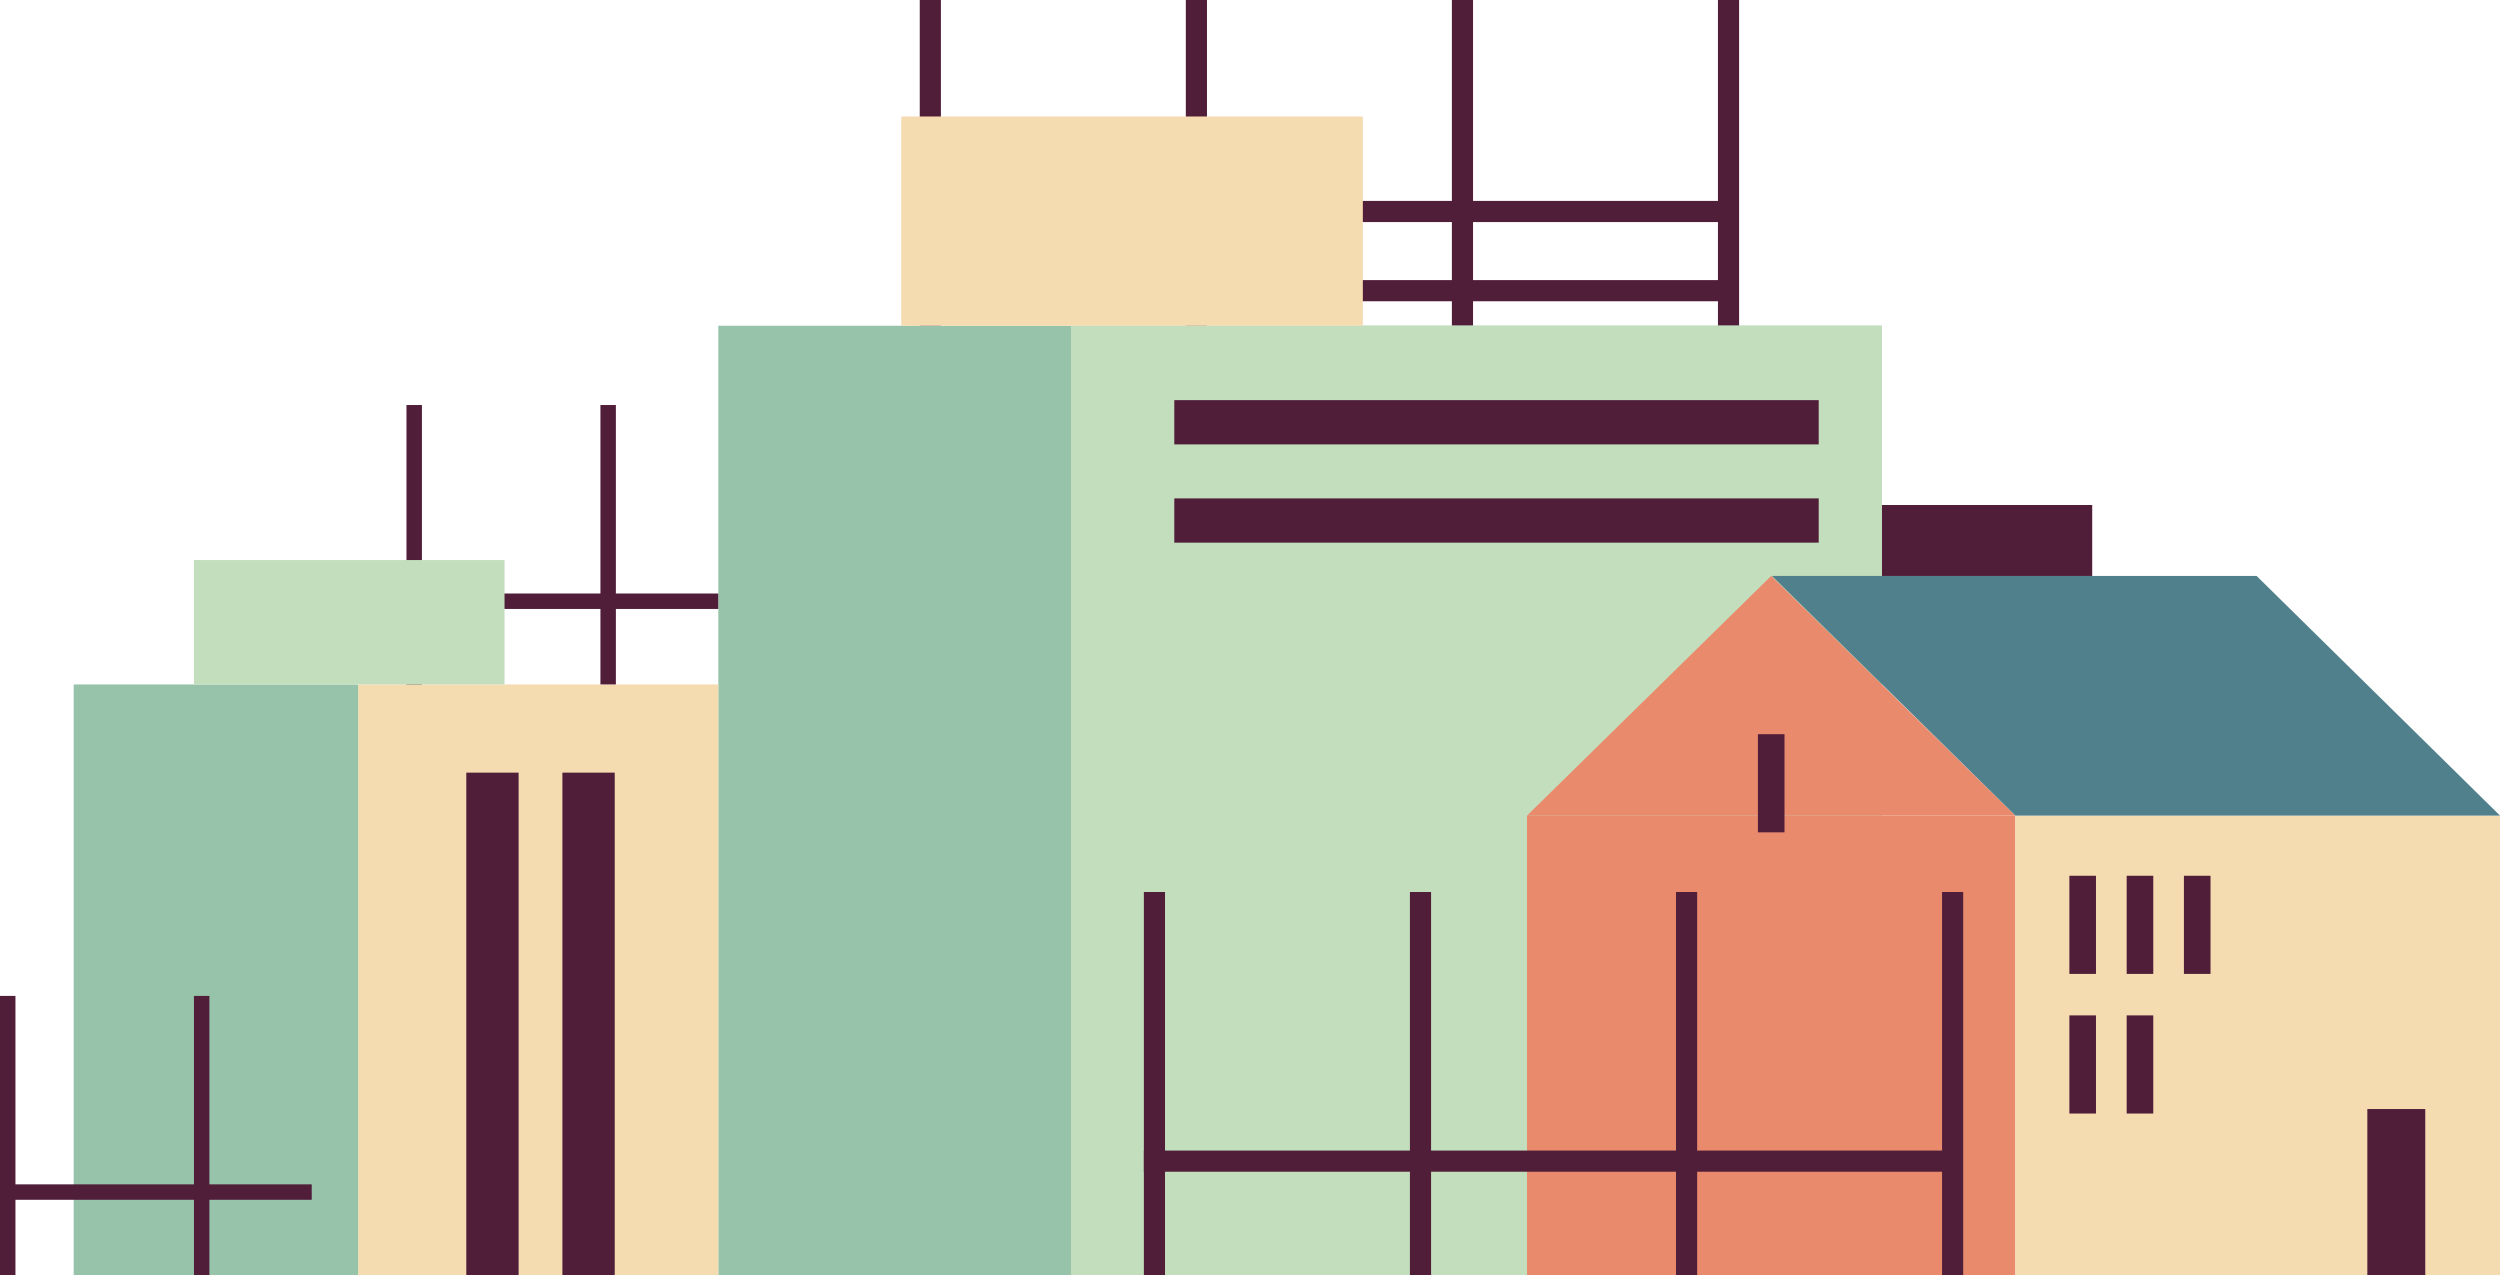 <svg xmlns="http://www.w3.org/2000/svg" viewBox="0 0 477.33 243.5"><defs><style>.cls-1{fill:#511e3a;}.cls-2{fill:#97c3aa;}.cls-3{fill:#c3debd;}.cls-4{fill:#f5dbb0;}.cls-5{fill:#ea8a6c;}.cls-6{fill:#50808b;}</style></defs><g id="Слой_2" data-name="Слой 2"><g id="Layer_1" data-name="Layer 1"><rect class="cls-1" x="175.61" width="4.04" height="62.19"/><rect class="cls-1" x="251.6" y="-37.63" width="4.04" height="156.02" transform="translate(294 -213.24) rotate(90)"/><rect class="cls-1" x="251.6" y="-22.51" width="4.04" height="156.02" transform="translate(309.12 -198.12) rotate(90)"/><rect class="cls-1" x="226.41" width="4.04" height="62.19"/><rect class="cls-1" x="277.21" width="4.04" height="62.19"/><rect class="cls-1" x="328.01" width="4.04" height="62.19"/><rect class="cls-2" x="137.15" y="62.19" width="222.18" height="181.32"/><rect class="cls-3" x="204.49" y="62.19" width="154.84" height="181.32"/><rect class="cls-1" x="224.21" y="76.4" width="123.04" height="8.45"/><rect class="cls-1" x="224.21" y="95.16" width="123.04" height="8.45"/><rect class="cls-4" x="68.38" y="130.68" width="68.77" height="112.82"/><rect class="cls-1" x="89.03" y="147.52" width="9.99" height="95.98"/><rect class="cls-1" x="107.38" y="147.52" width="9.99" height="95.98"/><rect class="cls-5" x="291.55" y="155.72" width="93.25" height="87.78"/><polygon class="cls-5" points="338.18 109.96 291.56 155.72 384.8 155.72 338.18 109.96"/><rect class="cls-1" x="335.64" y="140.18" width="5.08" height="18.74"/><rect class="cls-4" x="384.8" y="155.72" width="92.53" height="87.78"/><polygon class="cls-6" points="430.85 109.96 338.32 109.96 384.8 155.72 477.33 155.72 430.85 109.96"/><rect class="cls-1" x="452" y="211.75" width="11.06" height="31.75"/><rect class="cls-1" x="359.33" y="96.42" width="40.14" height="13.55"/><rect class="cls-2" x="14.07" y="130.68" width="54.31" height="112.82"/><rect class="cls-1" x="395.11" y="167.21" width="5.08" height="18.74"/><rect class="cls-1" x="406.05" y="167.21" width="5.08" height="18.74"/><rect class="cls-1" x="395.11" y="193.87" width="5.08" height="18.74"/><rect class="cls-1" x="406.05" y="193.87" width="5.08" height="18.74"/><rect class="cls-1" x="416.98" y="167.21" width="5.08" height="18.74"/><rect class="cls-1" x="218.4" y="170.31" width="4.04" height="73.19"/><rect class="cls-1" x="294.39" y="143.69" width="4.04" height="156.02" transform="translate(518.11 -74.71) rotate(90)"/><rect class="cls-1" x="269.2" y="170.31" width="4.04" height="73.19"/><rect class="cls-1" x="320" y="170.31" width="4.04" height="73.19"/><rect class="cls-1" x="370.8" y="170.31" width="4.04" height="73.19"/><rect class="cls-1" x="28.44" y="198" width="2.95" height="59.21" transform="translate(257.52 197.69) rotate(90)"/><rect class="cls-1" x="37.03" y="190.15" width="2.95" height="53.35" transform="translate(77.01 433.65) rotate(180)"/><rect class="cls-1" y="190.15" width="2.95" height="53.35" transform="translate(2.95 433.65) rotate(180)"/><rect class="cls-1" x="106.06" y="85.18" width="2.95" height="59.21" transform="translate(222.32 7.26) rotate(90)"/><rect class="cls-1" x="114.65" y="77.33" width="2.95" height="53.35" transform="translate(232.24 208.01) rotate(180)"/><rect class="cls-1" x="77.62" y="77.33" width="2.95" height="53.35" transform="translate(158.18 208.01) rotate(180)"/><rect class="cls-3" x="37.03" y="106.93" width="59.3" height="23.75"/><rect class="cls-4" x="172.08" y="22.24" width="88.13" height="39.95"/></g></g></svg>